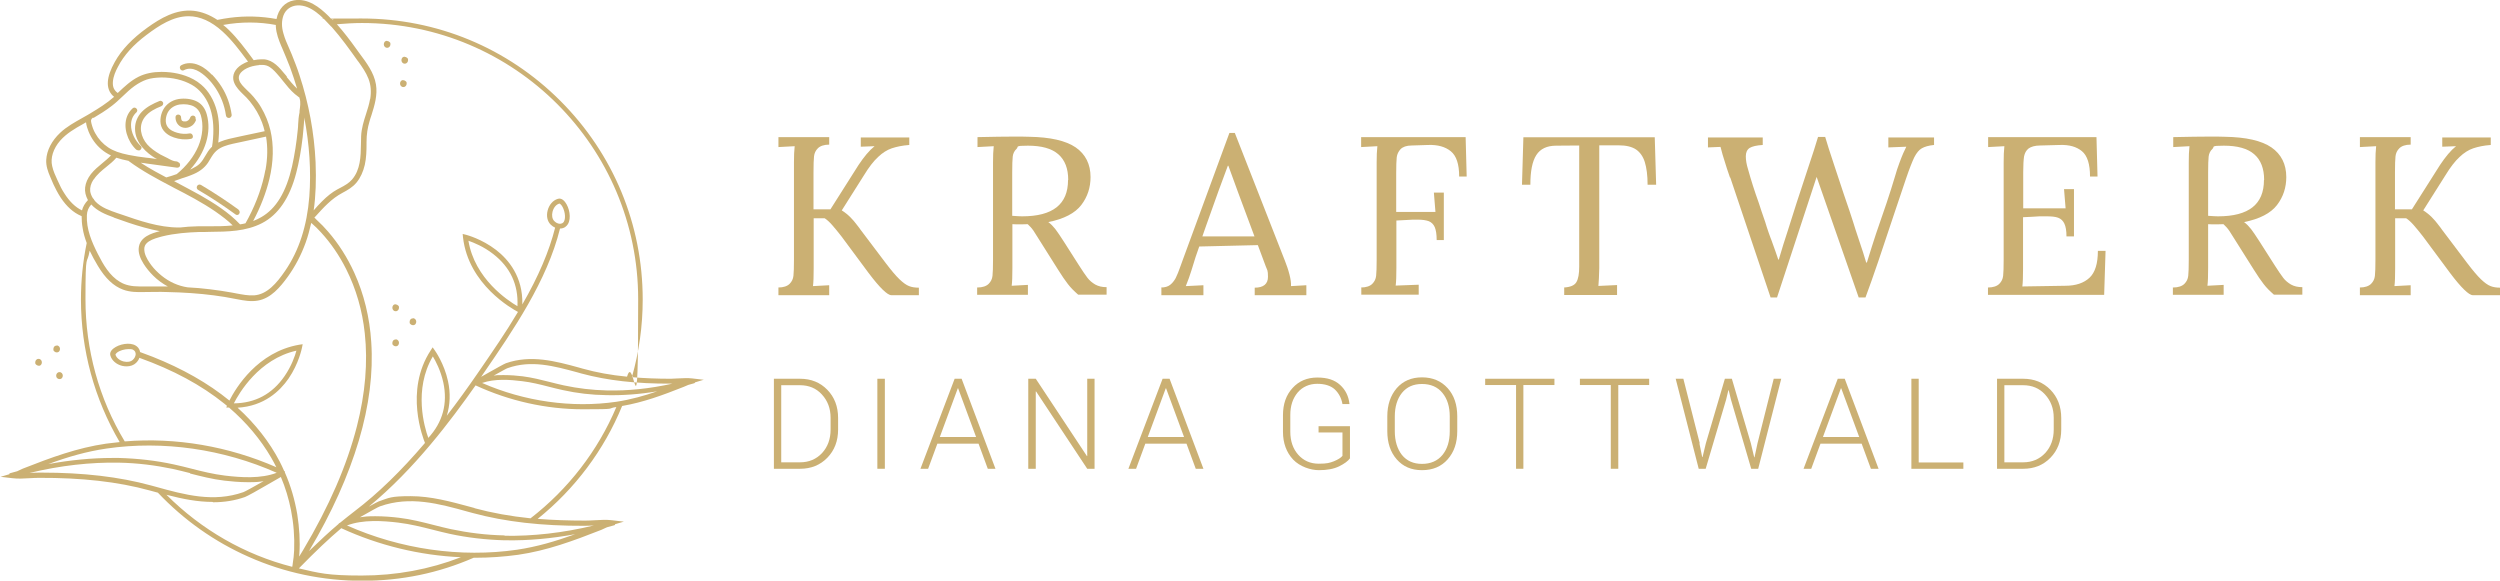 <?xml version="1.0" encoding="UTF-8"?>
<svg id="Ebene_1" xmlns="http://www.w3.org/2000/svg" version="1.1" viewBox="0 0 1433 332.8">
  <!-- Generator: Adobe Illustrator 29.2.1, SVG Export Plug-In . SVG Version: 2.1.0 Build 116)  -->
  <defs>
    <style>
      .st0 {
        fill: #cbb073;
      }
    </style>
  </defs>
  <g>
    <path class="st0" d="M446.1,164.8c3,0,5.2-.8,6.5-2.1,1.3-1.3,2-2.8,2.2-4.6.2-1.8.3-4.8.3-9.2v-55.8c0-3.6.1-6.7.4-9.3l-9.3.5v-5.7h29.1v4.3c-3,0-5.2.8-6.5,2.1-1.3,1.3-2,2.8-2.2,4.6-.2,1.8-.3,4.8-.3,9.2v21.2h9.7l16.1-25.4c3.2-4.8,6.2-8.4,9.2-10.8l-7.9.3v-5.3h27.8v4.3c-4,.3-7.3,1-10,1.9-2.7.9-5.4,2.6-7.9,5-2.6,2.4-5.3,5.9-8.1,10.5l-12.7,20.1c1.9,1.2,3.5,2.5,4.9,3.9,1.4,1.4,2.6,2.8,3.7,4.3,1.1,1.4,1.8,2.3,2.1,2.8l14.5,19.2c3.2,4.2,5.8,7.3,7.9,9.3,2.1,2,3.9,3.3,5.5,3.9,1.5.6,3.4.9,5.6.9v4.3h-15.8c-2.2,0-6.6-4.2-13-12.7l-15.5-20.9c-2.1-2.7-3.9-4.9-5.4-6.6-1.5-1.7-2.9-3-4.3-3.9h-6.3v28.7c0,4.6-.1,8-.4,10.2l9.3-.5v5.7h-29.1v-4.3Z"/>
    <path class="st0" d="M560.2,164.8c3,0,5.2-.8,6.5-2.1,1.3-1.3,2-2.8,2.2-4.6.2-1.8.3-4.8.3-9.2v-55.8c0-3.6.1-6.7.4-9.3l-9.3.5v-5.7c9-.2,15.7-.3,20.3-.3s7.2,0,9.3.1c12.1.2,21,2.2,26.7,6.1,5.6,3.9,8.5,9.6,8.5,17,0,5.9-1.7,11.3-5.3,16-3.6,4.7-9.9,8-18.9,9.8,1.5,1.1,2.8,2.5,4,4,1.2,1.5,2.8,4,4.9,7.2l8.8,13.8c1.9,3,3.5,5.3,4.7,6.9,1.2,1.6,2.8,2.9,4.5,3.9,1.8,1,3.9,1.5,6.5,1.5v4.3h-16.3c-2.3-2-4.3-4-5.9-6.1-1.6-2.1-3.5-4.8-5.6-8.2l-8.7-13.8-1.7-2.7c-1.4-2.3-2.6-4.2-3.6-5.7-1-1.5-2.2-2.8-3.4-3.9-.8,0-2,.1-3.6.1-2.3,0-4,0-5.2-.1v25.1c0,4.6-.1,8-.4,10.2l9.3-.5v5.7h-29.1v-4.3ZM612.3,103.1c0-6.5-1.9-11.4-5.7-14.7-3.8-3.3-9.6-4.9-17.4-4.9s-5.2.6-6.5,1.8c-1.3,1.2-2,2.7-2.2,4.4-.2,1.7-.3,4.8-.3,9.2v24.8c2.6.2,4.5.3,5.7.3,17.6,0,26.3-6.9,26.3-20.8Z"/>
    <path class="st0" d="M665.5,164.8c2.2,0,3.9-.5,5.2-1.5,1.3-1,2.3-2.3,3.2-3.9.8-1.6,1.8-4,2.9-7.2l1.3-3.6,26.6-72.4h3.1l28.8,73.5c.9,2.3,1.8,4.8,2.5,7.6.7,2.7,1,4.9.9,6.7l8.8-.5v5.7h-29.6v-4.3c5.1,0,7.6-2.2,7.6-6.2s-.4-3.7-1.3-6.1l-4.5-12.1-33.6.8c-1.3,3.5-2.8,8.1-4.5,13.8-.9,2.8-1.9,5.8-3.2,8.9l10.1-.5v5.7h-24.1v-4.3ZM719.1,135.6l-9.2-24.7-5.8-15.9h-.3l-5.4,14.6-7,19.6-2.2,6.3h29.8Z"/>
    <path class="st0" d="M780.1,164.8c3,0,5.2-.8,6.5-2.1,1.3-1.3,2-2.8,2.2-4.6.2-1.8.3-4.8.3-9.2v-55.8c0-3.6.1-6.7.4-9.3l-9.3.5v-5.7h59.9l.6,22.6h-4.3c0-7.1-1.6-11.9-4.8-14.5-3.2-2.6-7.5-3.8-13-3.6l-9.4.3c-3,0-5.1.8-6.4,2.1-1.2,1.3-2,2.9-2.2,4.7-.2,1.9-.3,4.9-.3,9.1v22.2h22.5c0,.1-.9-11.1-.9-11.1h5.7v27.2h-4.1c0-3.3-.4-5.7-1.1-7.4-.7-1.6-1.9-2.8-3.4-3.4-1.6-.6-3.7-.9-6.5-.9s-3.4,0-4.4.1l-7.7.4v27.1c0,4.6-.1,8-.4,10.2l13.2-.5v5.7h-32.9v-4.3Z"/>
    <path class="st0" d="M896.4,164.8c3.7-.2,6.1-1.2,7.2-3.1,1.1-1.9,1.6-4.8,1.6-8.8v-69.5c.1,0-13.2.1-13.2.1-5.3,0-9.1,1.8-11.4,5.4-2.3,3.6-3.4,9.2-3.4,17h-4.8l.8-27.2h75.3l.8,27.2h-4.9c0-5.4-.6-9.8-1.6-13-1-3.2-2.7-5.6-5-7.2-2.4-1.6-5.7-2.4-10.1-2.4h-11v70.4c-.1,4.6-.3,8-.5,10.2l10.7-.5v5.7h-30.3v-4.3Z"/>
    <path class="st0" d="M991.6,101.7l-1.7-5c-2.1-6.5-3.3-10.6-3.7-12.5l-7.2.3v-5.7h31.4v4.3c-3.5.2-6,.8-7.5,1.7-1.5,1-2.2,2.6-2.2,4.8s.4,4.6,1.3,7.5c1.6,5.8,3.6,12.2,6.2,19.4.4,1.3.9,2.8,1.5,4.6.6,1.8,1.3,3.8,2.1,6.1.5,1.8,1.2,3.8,1.9,5.9.8,2.2,1.3,3.7,1.7,4.6,1.7,4.6,3,8.4,3.9,11.1h.3c1.7-5.9,3.5-11.5,5.3-17,3.1-10,6.5-20.5,10.2-31.6,3.9-11.6,6.2-18.9,7-21.7h4.1c1,3.5,2.8,9.1,5.3,16.6,2.5,7.5,4.3,13,5.4,16.3,2.6,7.4,4.3,12.7,5.3,15.8.7,2.3,1.8,5.8,3.4,10.5,1.7,5,3.1,9.3,4.1,12.8h.4c2.1-6.7,3.8-12.3,5.3-16.7,4.4-12.5,8-23.2,10.7-32.3.9-3.2,1.8-5.9,2.6-8,1.6-4.4,3-7.5,4-9.4l-10.3.4v-5.7h26.2v4.3c-3.1.3-5.4,1-7,1.9-1.6.9-3,2.6-4.3,5.1-1.2,2.5-2.8,6.5-4.7,12.1l-6.6,19.6c-6.9,20.9-12.4,37.2-16.7,48.7h-3.9l-24.1-69.1-22.7,69.1h-3.7l-23.1-68.7Z"/>
    <path class="st0" d="M1139.5,164.8c3,0,5.2-.8,6.5-2.1,1.3-1.3,2-2.8,2.2-4.6.2-1.8.3-4.8.3-9.2v-55.8c0-3.6.1-6.7.4-9.3l-9.3.5v-5.7h62.1l.6,22.6h-4.3c0-7.1-1.5-11.9-4.6-14.5-3.1-2.6-7.3-3.8-12.8-3.6l-11.1.3c-3.1,0-5.3.7-6.7,1.7-1.4,1.1-2.2,2.6-2.6,4.5-.3,1.9-.5,5-.5,9.1v20.7h24.3c0,.1-.9-11-.9-11h5.7v27.1h-4.3c0-3.2-.4-5.6-1.2-7.3-.8-1.7-2-2.8-3.6-3.4-1.6-.6-3.8-.8-6.7-.8h-4c0,.1-9.4.5-9.4.5v29.6c0,4.5-.1,7.8-.4,10.1l24.7-.4c6,0,10.6-1.6,13.8-4.6,3.2-3,4.8-8.1,4.8-15.4h4.4l-.8,25.2h-66.6v-4.3Z"/>
    <path class="st0" d="M1245.6,164.8c3,0,5.2-.8,6.5-2.1,1.3-1.3,2-2.8,2.2-4.6.2-1.8.3-4.8.3-9.2v-55.8c0-3.6.1-6.7.4-9.3l-9.3.5v-5.7c9-.2,15.7-.3,20.3-.3s7.2,0,9.3.1c12.1.2,21,2.2,26.7,6.1,5.6,3.9,8.5,9.6,8.5,17,0,5.9-1.7,11.3-5.3,16-3.6,4.7-9.9,8-18.9,9.8,1.5,1.1,2.8,2.5,4,4,1.2,1.5,2.8,4,4.9,7.2l8.8,13.8c1.9,3,3.5,5.3,4.7,6.9,1.2,1.6,2.8,2.9,4.5,3.9,1.8,1,3.9,1.5,6.5,1.5v4.3h-16.3c-2.3-2-4.3-4-5.9-6.1-1.6-2.1-3.5-4.8-5.6-8.2l-8.7-13.8-1.7-2.7c-1.4-2.3-2.6-4.2-3.6-5.7-1-1.5-2.2-2.8-3.4-3.9-.8,0-2,.1-3.6.1-2.3,0-4,0-5.2-.1v25.1c0,4.6-.1,8-.4,10.2l9.3-.5v5.7h-29.1v-4.3ZM1297.8,103.1c0-6.5-1.9-11.4-5.7-14.7-3.8-3.3-9.6-4.9-17.4-4.9s-5.2.6-6.5,1.8c-1.3,1.2-2,2.7-2.2,4.4-.2,1.7-.3,4.8-.3,9.2v24.8c2.6.2,4.5.3,5.7.3,17.6,0,26.3-6.9,26.3-20.8Z"/>
    <path class="st0" d="M1352.6,164.8c3,0,5.2-.8,6.5-2.1,1.3-1.3,2-2.8,2.2-4.6.2-1.8.3-4.8.3-9.2v-55.8c0-3.6.1-6.7.4-9.3l-9.3.5v-5.7h29.1v4.3c-3,0-5.2.8-6.5,2.1-1.3,1.3-2,2.8-2.2,4.6-.2,1.8-.3,4.8-.3,9.2v21.2h9.7l16.1-25.4c3.2-4.8,6.2-8.4,9.2-10.8l-7.9.3v-5.3h27.8v4.3c-4,.3-7.3,1-10,1.9-2.7.9-5.4,2.6-7.9,5-2.6,2.4-5.3,5.9-8.1,10.5l-12.7,20.1c1.9,1.2,3.5,2.5,4.9,3.9,1.4,1.4,2.6,2.8,3.7,4.3,1.1,1.4,1.8,2.3,2.1,2.8l14.5,19.2c3.2,4.2,5.8,7.3,7.9,9.3,2.1,2,3.9,3.3,5.5,3.9,1.5.6,3.4.9,5.6.9v4.3h-15.8c-2.2,0-6.6-4.2-13-12.7l-15.5-20.9c-2.1-2.7-3.9-4.9-5.4-6.6-1.5-1.7-2.9-3-4.3-3.9h-6.3v28.7c0,4.6-.1,8-.4,10.2l9.3-.5v5.7h-29.1v-4.3Z"/>
  </g>
  <g>
    <path class="st0" d="M443.6,268.7v-51.6h15c6.3,0,11.5,2.1,15.6,6.3,4.1,4.2,6.2,9.6,6.2,16.2v6.6c0,6.6-2.1,12-6.2,16.2-4.1,4.2-9.3,6.3-15.6,6.3h-15ZM447.8,220.7v44.3h10.8c5.1,0,9.3-1.8,12.6-5.3,3.3-3.6,4.9-8.1,4.9-13.5v-6.7c0-5.4-1.7-9.8-5-13.4s-7.5-5.3-12.6-5.3h-10.8Z"/>
    <path class="st0" d="M507.2,268.7h-4.3v-51.6h4.3v51.6Z"/>
    <path class="st0" d="M560.9,254.3h-23.6l-5.3,14.4h-4.4l19.6-51.6h4l19.4,51.6h-4.4l-5.3-14.4ZM538.7,250.5h20.8l-10.3-27.9h-.2l-10.3,27.9Z"/>
    <path class="st0" d="M627.4,268.7h-4.2l-29.3-44.3h-.2v44.3h-4.3v-51.6h4.3l29.3,44.3h.2v-44.3h4.2v51.6Z"/>
    <path class="st0" d="M680.1,254.3h-23.6l-5.3,14.4h-4.4l19.6-51.6h4l19.4,51.6h-4.4l-5.3-14.4ZM657.9,250.5h20.8l-10.3-27.9h-.2l-10.3,27.9Z"/>
    <path class="st0" d="M773.9,262.6c-1.2,1.7-3.3,3.2-6.3,4.7-3.1,1.5-6.9,2.2-11.6,2.2s-10.9-2-14.8-6.1c-3.8-4.1-5.8-9.4-5.8-15.9v-9.5c0-6.4,1.8-11.6,5.5-15.6,3.6-4,8.4-6,14.2-6s9.9,1.4,13,4.2c3.1,2.8,4.9,6.4,5.4,10.8v.2h-4c-.6-3.4-2.1-6.2-4.4-8.4-2.3-2.1-5.7-3.2-10.1-3.2s-8.4,1.7-11.2,5c-2.8,3.4-4.2,7.6-4.2,12.9v9.5c0,5.4,1.5,9.8,4.5,13.2,3,3.4,6.9,5.2,11.8,5.2s6.3-.5,8.7-1.4c2.4-1,4-2,4.9-3.1v-13.4h-13.7v-3.6h18v18.3Z"/>
    <path class="st0" d="M835.3,247.1c0,6.7-1.8,12-5.5,16.2-3.6,4.1-8.5,6.2-14.7,6.2s-10.9-2.1-14.5-6.2c-3.6-4.1-5.4-9.5-5.4-16.2v-8.4c0-6.6,1.8-12,5.4-16.2,3.6-4.1,8.4-6.2,14.5-6.2s11,2.1,14.7,6.2c3.7,4.1,5.5,9.5,5.5,16.2v8.4ZM831,238.7c0-5.6-1.4-10.1-4.2-13.5-2.8-3.4-6.7-5.1-11.7-5.1s-8.7,1.7-11.5,5.1c-2.7,3.4-4.1,7.9-4.1,13.5v8.5c0,5.6,1.4,10.1,4.1,13.6,2.8,3.4,6.6,5.1,11.5,5.1s8.9-1.7,11.7-5.1c2.8-3.4,4.2-7.9,4.2-13.6v-8.5Z"/>
    <path class="st0" d="M890.9,220.7h-17.7v48h-4.2v-48h-17.7v-3.6h39.7v3.6Z"/>
    <path class="st0" d="M945.3,220.7h-17.7v48h-4.3v-48h-17.7v-3.6h39.7v3.6Z"/>
    <path class="st0" d="M974.1,254.1l1.6,7.9h.2s1.9-7.9,1.9-7.9l10.9-37h4l10.9,37,1.9,8h.2s1.7-8,1.7-8l9.3-37h4.3l-13.2,51.6h-4l-11.6-39.6-1.3-5.4h-.2l-1.3,5.4-11.7,39.6h-4l-13.2-51.6h4.4l9.4,37Z"/>
    <path class="st0" d="M1067.1,254.3h-23.6l-5.3,14.4h-4.4l19.6-51.6h4l19.4,51.6h-4.4l-5.3-14.4ZM1044.9,250.5h20.8l-10.3-27.9h-.2l-10.3,27.9Z"/>
    <path class="st0" d="M1099.9,265.1h25.5v3.6h-29.8v-51.6h4.2v48Z"/>
    <path class="st0" d="M1144.7,268.7v-51.6h15c6.3,0,11.5,2.1,15.6,6.3,4.1,4.2,6.2,9.6,6.2,16.2v6.6c0,6.6-2.1,12-6.2,16.2-4.1,4.2-9.3,6.3-15.6,6.3h-15ZM1148.9,220.7v44.3h10.8c5.1,0,9.3-1.8,12.6-5.3,3.3-3.6,4.9-8.1,4.9-13.5v-6.7c0-5.4-1.7-9.8-5-13.4-3.3-3.6-7.5-5.3-12.6-5.3h-10.8Z"/>
  </g>
  <g>
    <path class="st0" d="M112.1,68.3c.1-.4,0-.8-.1-1.2-.2-.4-.6-.7-1-.8-.8-.2-1.7.2-2,1.1-.2.6-.5,1.1-1,1.5,0,0-.1,0-.2.1h0c-.1.1-.3.2-.4.3h-.2c-.2.2-.3.2-.5.3,0,0-.1,0-.2,0h-.2c-.1,0-.2,0-.4,0,0,0-.2,0-.2,0,0,0,0,0-.1,0h-.4c0,0,0-.1-.1-.1h-.2c0-.1-.2-.2-.3-.2h-.2c0-.2-.2-.3-.3-.4,0,0,0,0,0,0,0,0,0-.2-.1-.2,0,0,0-.1,0-.2,0,0,0,0,0,0h0c0-.3-.1-.5-.2-.7h0c0-.2,0-.4,0-.5,0-.6-.3-1.1-.8-1.4-.5-.3-1.2-.3-1.7,0-.5.3-.7.8-.7,1.4,0,2.6,1.4,4.7,3.6,5.6.6.2,1.3.4,2,.4,1.4,0,2.8-.5,4-1.4,1-.8,1.7-1.9,2.2-3.2h0Z"/>
    <path class="st0" d="M121.4,42.8c-1.6-1.7-4.2-4.1-7.3-5.4-3.5-1.6-7.3-1.6-10.2,0-.5.3-.8.7-.8,1.3,0,.6.3,1.2.8,1.5.5.3,1.1.3,1.6,0,4.8-2.5,9.9,1.2,13.5,4.7,3.6,3.6,6.4,8,8.3,12.8,1.1,2.8,1.8,5.6,2.2,8.4.1.9.8,1.5,1.6,1.5s.9-.2,1.3-.6c.3-.3.4-.7.4-1.1-.8-5.8-2.7-11.3-5.8-16.2-1.6-2.5-3.4-4.8-5.4-6.9Z"/>
    <path class="st0" d="M78.3,85.8c.3.3.7.4,1.1.4s.3,0,.5,0c.6-.2,1-.7,1.2-1.2.1-.5,0-1.1-.5-1.4-3.3-3.1-5.5-7.8-5.5-11.9,0-2.9,1-5.4,3.1-7.3.7-.7.6-1.6,0-2.2-.6-.6-1.5-.8-2.3,0-5.6,5.3-4.6,13.5-1.2,19.3,1,1.7,2.2,3.2,3.6,4.5Z"/>
    <path class="st0" d="M136.8,120.2c-6.9-5-14.2-9.8-21.6-14.2-.9-.5-1.8-.1-2.2.6-.4.7-.3,1.7.5,2.2,7.4,4.3,14.6,9.1,21.5,14.1.2.2.5.3.8.3s.2,0,.3,0c.5,0,.9-.4,1.1-.8.4-.7.2-1.6-.5-2.2Z"/>
    <path class="st0" d="M403.5,217.7l-6.8-.8c-2.5-.3-5.3-.1-7.9,0-1.5,0-2.9.2-4.3.2-7.8,0-15.3-.3-22.3-.9,4.1-14.4,6.2-29.4,6.2-44.5,0-43-16.8-83.5-47.2-113.9-30.4-30.4-70.9-47.2-113.9-47.2s-11.2.3-16.8.9c-.9-.9-1.6-1.7-2.3-2.4-5-4.9-11.7-10.3-19.7-8.9-5.2.9-8.9,5-10,10.7-8.7-1.6-17.7-1.9-26.8-.7-2.3.3-4.6.7-7.1,1.2,0,0,0,0,0,0-4.4-2.9-9-4.7-13.5-5.2-10.2-1.1-19.2,4.3-26.7,9.7-8.6,6.2-14.7,12.6-18.6,19.6-4.9,8.7-5.3,15.2-1.2,19.3.2.2.5.5.8.7-4.2,3.7-9,6.7-13.2,9.2-.1,0-.2.1-.3.2-.6.3-1.1.6-1.7,1-1,.6-2,1.1-3,1.7-4.4,2.5-9,5-12.7,8.5-4.9,4.6-7.7,10.1-8,15.5-.2,3.5,1,6.8,2.3,9.8,1.3,3.2,2.4,5.6,3.6,7.8,3.1,5.9,6.7,10.1,10.8,12.8,1.1.7,2.2,1.3,3.6,1.9,0,2,.1,4.3.6,7,.4,2.7,1.2,5.4,2.3,8.4-2.2,10.6-3.3,21.5-3.3,32.4,0,28.8,7.7,57,22.2,81.7-2.7.3-5.3.6-7.8.9-16.5,2.4-31.4,7.9-47.7,14.3-.9.4-1.8.8-2.6,1.2l-.6.3c-1.3.4-2.7.7-4,1.1l-.5.2v.4c.1,0-5.1,1.5-5.1,1.5l6.8.8c3.1.4,6.6.2,9.9,0,1.8-.1,3.7-.2,5.4-.2,24.3-.1,45.1,2.2,63.3,7.2l4.8,1.3c14.9,15.7,32.4,28.1,52.1,36.8,20.5,9.1,42.4,13.7,65,13.7s43.7-4.4,63.9-13.2h.3c.2,0,.4,0,.6,0,8.3,0,16.6-.6,24.6-1.7,16.5-2.4,31.4-7.9,47.7-14.3.9-.4,1.8-.8,2.6-1.2l.7-.3c1.3-.4,2.7-.7,4-1.1l.5-.2v-.4c-.1,0,5.1-1.5,5.1-1.5l-6.8-.8c-3.1-.4-6.6-.2-9.9,0-1.8.1-3.7.2-5.5.2-9.5,0-18.6-.3-27.2-1,21.3-17.1,38.1-39.5,48.4-64.7,12.2-2.1,23.3-6.2,35.4-11,.7-.3,1.4-.6,2.1-.9l.5-.2c1-.3,2.1-.6,3.2-.9l.5-.2v-.3c0,0,5.3-1.6,5.3-1.6ZM61.1,257.1c32.4-4.7,66.9.3,97.5,13.9-9.1,3.5-20.6,2.7-29.7,1.6-6.6-.8-13.1-2.4-19.3-4-3.2-.8-6.6-1.7-10-2.4-10.1-2.2-20.7-3.4-31.4-3.7-1.3,0-2.6,0-3.9,0-11.7,0-24,1.2-36.6,3.5,11.4-4.2,21.9-7.2,33.4-8.9h0ZM134.1,231.1c2.9-5.7,14.3-25.3,35.8-30.1-.8,3-2.8,8.8-6.8,14.6-7,10.2-16.8,15.5-29.1,15.6ZM77.6,203.8c-.1.8-.6,1.6-1.4,2.4-1.2,1.2-3.2,1.5-5.3,1-2.4-.6-4.2-2.1-4.7-3.9,0-.3.3-.7.9-1.2,1.5-1.2,4.3-2,6.6-2s2.2.2,2.9.6c.6.4,1.4,1.1,1.1,3.1ZM148.6,37.2c1.3,0,2.8-.1,4.3.4,2.3.8,4.2,2.8,5.8,4.6,1.2,1.3,2.4,2.8,3.5,4.2,2.1,2.6,4.2,5.3,6.8,7.5.9.7,1.8,1.4,2.7,2.1,0,.1,0,.2,0,.3.8,2.3.3,4.9,0,7.3v.8c-.5,2.3-.7,4.6-.8,6.8,0,1-.1,2-.2,3-.7,7.3-1.8,14.4-3.3,21.2-3.4,14.7-9.1,24.2-17.7,29.1-1.4.8-3,1.6-4.6,2.2,4.3-8.1,7.4-16.2,9.3-24,2.4-10.1,2.6-19.5.6-28-1.1-4.6-2.9-9-5.3-13.1-1.2-2.1-2.7-4.1-4.3-6-1.2-1.4-2.4-2.6-3.7-3.8-.6-.6-1.2-1.2-1.7-1.7-1.7-1.7-3.3-3.7-3.1-6,.1-1.1.8-2.3,2-3.3,1.5-1.3,3.6-2.3,6-2.9.2,0,.4,0,.5-.1,1.1-.2,2.1-.4,3.2-.5ZM152.1,97.5c-1.6,8.8-4.8,18-9.7,27.4-.5,1-1.1,2.1-1.7,3.1-1,.2-2,.5-3.1.6-6.7-7.1-15.3-12.4-22.8-16.7-4.3-2.4-8.7-4.7-13-7-.7-.4-1.4-.7-2-1.1,1.2-.4,2.3-.8,3.4-1.2.8-.3,1.6-.6,2.4-.8,1.3-.4,2.6-.9,3.9-1.4,4.5-1.7,7.6-4,9.7-7.1.5-.8,1-1.6,1.4-2.3.5-.8,1-1.7,1.6-2.5,1.1-1.5,2.4-2.7,4-3.6,2.9-1.6,6.3-2.3,9.6-3,.6-.1,1.2-.3,1.9-.4l14.8-3.2c1,6,.9,12.4-.3,19ZM82.9,144.6c-.2-1-.4-2.5.2-3.8.4-.9,1.2-1.7,2.2-2.4,2.3-1.5,5.2-2.2,7.7-2.9,7.3-1.8,14.9-2.3,20.7-2.5,2.1,0,4.3,0,6.5-.1,10.2-.1,20.7-.2,30-5,9.3-4.8,15.9-14.5,19.6-28.8,1.6-6.1,2.8-12.8,3.7-20.5.4-3.4.6-6.9.9-10.2v-.3c0-.3,0-.5,0-.8,3,15.6,4,30.8,2.9,45.4-1.3,16.7-5.9,31-13.9,42.6-4.8,7-10.3,13.5-17.8,14-3.4.2-6.8-.5-10.1-1.1-.9-.2-1.8-.4-2.6-.5-4-.7-8.3-1.4-12.7-1.9-4.1-.5-8.4-.9-12.7-1.1-5.3-.8-10.5-3.1-14.9-6.7-2.2-1.8-4.2-3.8-5.8-5.9-1.3-1.8-3.2-4.4-3.9-7.4ZM53.8,102.8c1.8-2.8,4.5-5,7.1-7.1,2-1.6,4.1-3.3,5.8-5.3,2.1.7,4.4,1.3,7,1.8,0,0,.1.1.2.2,7.6,5.6,16,10.1,24.6,14.6l1.1.6c8,4.1,16.2,8.4,23.8,13.6,4,2.8,7.3,5.3,10,8-4.4.5-8.9.5-13.3.5-2.1,0-4.3,0-6.5,0-4,.1-7.3.3-10.4.7-.2,0-.3,0-.5,0h0c0,0-.1,0-.2,0-11.5,0-22.6-3.9-33.3-7.6-.6-.2-1.2-.4-1.8-.6-4.6-1.6-9.3-3.2-12.6-6.6-.3-.3-.6-.7-.9-1.1,0-.3-.3-.6-.6-.8-.9-1.4-1.4-2.8-1.6-4.1-.2-2.2.4-4.4,1.9-6.7ZM65.2,124.7c5.6,2,11.5,4.1,17.4,5.7,3.2.9,6.2,1.6,9,2.1-4.7,1.2-11.6,3.3-12.1,9.8-.2,2.6.7,5.6,2.8,8.9,1.5,2.4,3.4,4.7,5.5,6.8,2.5,2.5,5.4,4.6,8.4,6.2-1,0-2,0-2.9,0-2.2,0-4.4,0-6.6,0-2.1,0-4.3,0-6.5,0-4.9,0-8.4-.8-11.4-2.6-6-3.5-9.7-10.1-12.7-16-3.5-6.9-6.7-14.3-6.3-22.3.1-2.3.9-4.3,2.5-6.1,3.4,3.8,8.4,5.8,12.9,7.4ZM320.1,128.1c-.8-.1-1.6-.6-2.4-1.4-1.2-1.2-1.5-3.2-1-5.3.6-2.4,2.1-4.2,3.9-4.7.3,0,.7.3,1.2.9,1.8,2.3,2.8,7.2,1.4,9.5-.4.6-1.1,1.4-3.1,1.1ZM296.6,175.5c-5.5-3.2-24.5-15.7-28.1-37.5,2.9,1,8.7,3.3,14.2,7.6,9.8,7.6,14.5,17.6,13.9,29.9ZM245.5,251c-2.2-6-8.6-27.7,2.6-46.7,1.6,2.6,4.5,8.1,6,14.9,2.6,12.1-.3,22.8-8.6,31.8ZM359.3,215.9c-9.2-.9-17.4-2.4-25.3-4.6l-2.1-.6c-13.5-3.7-27.6-7.5-41.9-2.5-.9.3-5.7,3-9.6,5.2-1.9,1.1-3.4,1.9-4.6,2.6.4-.6.9-1.3,1.3-1.9,17.1-24.9,36.5-53.1,43.9-83.1,2.5,0,3.8-1.4,4.5-2.5,2.1-3.4.9-9.5-1.6-12.7-1.7-2.2-3.4-2.1-4.2-1.8-2.7.8-5,3.4-5.8,6.7-.8,3.1-.2,6.1,1.7,8,.8.8,1.7,1.4,2.6,1.8-3.4,13.5-9.5,27.9-18.8,44,.4-15.8-7.9-25.7-15-31.2-8.3-6.4-16.9-8.6-17.2-8.7l-2-.5.2,2c3.1,27.1,28.3,41,31.5,42.7-7,11.8-14.7,22.9-22.1,33.7-6.8,9.9-12.8,18.2-18.7,25.8,1.9-6.2,2.2-13,.7-19.8-2.2-10.2-7.4-17.4-7.6-17.7l-1.2-1.7-1.1,1.7c-15.3,23.3-4.2,50.8-3.3,53.1-13.7,16.1-26.9,28.9-40.3,39.1-2.7,2.1-5.4,4.2-8.2,6.5-.1,0-.2.2-.3.2l-.6.3h0c0,.2,0,.2-.1.3-5.2,4.4-10.7,9.5-17,15.6,13.2-22.2,22.5-43,28.6-63.4,5.9-19.9,8.3-38.8,7.1-56.4-.9-14.2-4.2-27.6-9.7-39.7-4-8.8-9.1-16.8-15.1-23.7-2-2.3-4-4.4-6-6.2-.2-.2-.5-.4-.7-.7-.3-.3-.7-.7-1.1-1.1l.6-.6c4.7-5.2,9.2-10.2,15.4-13.5,3-1.6,6-3.3,8.2-6,2.2-2.7,3.8-6.2,4.7-10.1.9-4,1-8.2,1-12.2v-.9c0-4.4.6-8.1,1.7-11.8.3-1.2.7-2.3,1.1-3.5,1.8-5.7,3.6-11.6,2.6-17.7-1.1-6.7-5.4-12.4-9.5-17.9-.7-1-1.4-1.9-2.1-2.9-3-4.2-6.7-9.1-10.8-13.7,4.9-.4,9.7-.7,14.4-.7,87.3,0,158.3,71,158.3,158.3s-2.1,29.9-6.3,44.2ZM212.1,56.9c-.5,2.9-1.4,5.7-2.3,8.5-1.3,4-2.6,8.2-2.8,12.6,0,1.5-.1,3.1-.1,4.6-.1,7.2-.3,14.7-5.1,20.3-1.8,2.1-4.3,3.5-6.8,4.8-.6.3-1.1.6-1.7.9-2.9,1.6-5.7,3.8-8.7,6.8-1.7,1.7-3.3,3.4-4.8,5.2,1.2-8.3,1.5-17.3,1.1-27.6-.8-17-3.9-33.7-9.2-49.8-1.3-4.1-2.9-8.1-4.5-12.1-.5-1.2-1-2.4-1.5-3.5-1.2-2.7-2.4-5.4-3.2-8.3-1.2-4-1.1-7.5,0-10.5,1.3-3.4,4.3-5.5,8-5.7,7.9-.4,14.5,6.9,19.4,12.2h.1c5.6,6.3,10.5,13.2,15.2,19.8l.2.2c2.2,3.1,4.4,6.2,5.8,9.8,1.4,3.6,1.7,7.5,1,11.7ZM164.5,44c-.5-.6-.9-1.2-1.4-1.7-2.9-3.5-6.4-7.8-11.7-8.3-.5,0-1.1,0-1.7,0-1.4,0-2.8.2-4.3.5l-1.1-1.5c-4-5.4-8.1-10.9-13-15.7-1.1-1.1-2.2-2.1-3.4-3,10.4-1.9,20.6-1.8,30.2,0,0,.3,0,.5,0,.8.2,4.1,1.7,7.9,3.2,11.5l.2.4c1.6,3.8,3.3,7.8,4.8,11.7,1.4,3.9,2.8,8,4,12.1-2.2-2-4.1-4.4-6-6.7ZM142.2,35.3c-.8.3-1.6.6-2.3,1-4.3,2.1-6.6,5.5-6.2,9.1.4,2.9,2.3,5.2,4.1,7.1.5.5,1,1,1.4,1.4,1.4,1.3,2.8,2.7,4,4.2,3,3.7,5.4,7.8,7,12.1.6,1.6,1.1,3.3,1.5,5l-13.2,2.8c-.8.2-1.6.3-2.3.5-3.3.7-6.8,1.4-9.9,2.7-.4.2-.8.4-1.2.5.8-7.1.6-12.8-.8-18.1-1.6-6.1-4.7-11.5-9-15.1-5.5-4.7-12.5-6.4-17.5-7-1.8-.2-3.5-.3-5.2-.3-4.9,0-9.4.9-13.2,2.8-4.4,2.2-8,5.6-11.5,8.9l-.4.4c-1-.7-1.7-1.5-2.2-2.5-.5-1-.7-2.3-.6-3.8.2-3.2,1.6-6.3,2.9-8.7,3.4-6.6,8.8-12.6,16.4-18.3,7.3-5.5,15.3-10.7,24.1-10.7h0c6.5,0,13,2.9,19.4,8.7,5.4,4.9,9.9,10.9,14.2,16.7l.3.4ZM53.6,67.6c3.2-1.9,7-4.2,10.6-7,2.1-1.6,4.1-3.5,6-5.3,2.2-2.1,4.4-4.2,6.9-6,2.4-1.7,4.7-2.9,7-3.7,2.4-.8,5.1-1.1,8.4-1.2,6.4,0,12.4,1.4,17.4,4.2,4.3,2.4,7.9,6.7,10,12,2.1,5.3,2.8,11.5,2.2,18.9-.1,1.5-.3,3-.6,4.7,0,0-.2.2-.3.2-1.5,1.5-2.6,3.3-3.5,4.9-.9,1.6-1.9,3.2-3.2,4.5-1.2,1.2-2.8,2.1-4.8,3.1-.2.1-.5.2-.7.3,8.8-9.7,12.4-21.4,9.5-31.7-.9-3.2-2.7-5.7-5.2-7.1-2.5-1.4-6-2.1-9.6-1.8-4,.3-7.4,2.2-9.5,5.2-2.1,3.1-2.8,7.3-1.8,10.5,1.3,3.9,5.1,5.8,7.3,6.5,3.1,1.1,6.5,1.4,9.7.8.6-.1,1-.4,1.1-.9.2-.5,0-1.2-.4-1.7-.4-.5-1-.6-1.6-.5-2.1.4-4.5.3-6.9-.4-1.8-.5-4.3-1.5-5.6-3.5-1.6-2.3-1-5.8.1-8,1.3-2.5,3.8-4.2,6.9-4.7,2.9-.4,6,0,8.1,1.1,1.9,1,3.3,2.7,4,5,1.6,5.5,1.1,11.8-1.4,17.8-2.5,5.9-6.8,11.4-12.4,16-1.8.6-3.9,1.4-6,1.9-2.4-1.3-4.4-2.4-6.3-3.4-3-1.7-5.8-3.3-8.3-5,.3,0,.6,0,.9.1.7,0,1.5.2,2.2.3l17.5,2.4c.9.1,1.7-.3,1.9-1.1.1-.4,0-1-.2-1.4-.2-.3-.5-.5-.8-.6-.3-.3-.7-.5-1.1-.5h0c-1.3,0-2.7-.6-4-1.3-.2-.1-.5-.2-.7-.4-1.7-.8-3.1-1.5-4.4-2.2-3.3-1.9-5.7-3.7-7.6-5.8-3.5-4-5.4-10.5-1.4-15.7,2.4-3.1,6.1-4.9,9.4-6.2.9-.4,1.3-1.2,1.1-2-.1-.4-.5-.8-.9-1-.4-.2-.8-.2-1.2,0-3.4,1.4-7.2,3.2-10.1,6.2-2.5,2.6-3.9,6-3.9,9.5-.1,8.6,7.2,14.4,11.5,17,.3.2.7.4,1.1.6l-2.7-.4c-1.1-.2-2.2-.3-3.3-.4-3.4-.4-6.9-.9-10.3-1.6-5-1-8.7-2.3-11.7-4.3-3-2-5.6-4.8-7.4-8.1-1-1.7-1.7-3.7-2.2-5.7-.1-.6-.3-1.2-.2-1.8.1-.6.6-1.1,1.1-1.5ZM63.6,89.1c-1.5,1.6-3.2,3-4.9,4.4-2.3,1.9-4.7,3.9-6.6,6.3-1.9,2.5-3,5-3.3,7.6-.3,2.4.3,4.9,1.6,7.3-1.7,1.8-2.9,3.8-3.4,5.9-3.8-1.8-7.2-5.1-10.2-9.9-1.3-2-2.5-4.3-3.7-7.1l-.2-.4c-1.2-2.6-2.4-5.2-3-8-1.1-4.6.6-10,4.6-14.6,3.6-4.1,8.4-6.9,13.1-9.5l1.7-1c.2,1.9.9,3.9,1.5,5.4,1.6,3.9,4.1,7.4,7.2,10,1.6,1.4,3.5,2.6,5.6,3.6ZM51.5,143.9c1.2,2.6,2.7,5.3,4.6,8.5,4.3,7.2,9,11.6,14.4,13.6,4,1.5,8.3,1.5,12.1,1.4,4.3,0,8.8-.2,13.2,0,9.4.2,18.4.8,26.8,1.9,4,.5,8.2,1.2,13.2,2.2,4.1.8,8,1.5,12,.8,7.5-1.3,12.8-7.7,17.1-13.6,4.2-5.8,7.7-12.4,10.3-19.6,1.3-3.6,2.3-7.4,3.2-11.3.1.1.3.2.4.3,1.7,1.5,3.5,3.2,5.2,5.1,5.6,6.1,10.5,13.2,14.5,21.2,5.6,11.2,9.2,23.5,10.6,36.7,1.8,16.5.3,34.4-4.5,53.2-5.8,22.6-15.9,45.9-30.9,71.1-.7,1.1-1.4,2.3-2.2,3.6,0-.5,0-1,.1-1.5.5-7.4,0-15-1.2-22.7-1.4-8.2-3.7-16.3-7.1-24v-.6s-.4-.2-.4-.2c-.8-1.9-1.7-3.7-2.6-5.5-5.9-11.3-14-21.6-24.1-30.8,15.2-.9,24.2-9.5,29.2-16.7,5.9-8.6,7.6-17.3,7.7-17.7l.4-2-2,.3c-23.8,4.1-36.3,24.7-40,32-12.1-9.9-26.9-18.3-44-25.1-2.3-.9-4.7-1.8-7.2-2.7-.3-2-1.5-3.1-2.5-3.7-3.4-2.1-9.5-.9-12.7,1.6-2.2,1.7-2.1,3.4-1.8,4.2.8,2.7,3.4,5,6.7,5.8.9.2,1.7.3,2.6.3,2.1,0,4.1-.7,5.4-2,.9-.9,1.6-1.9,1.9-2.9,19.5,7,35.4,15.6,48.6,26.2.5.4,1.1.9,1.6,1.3l-.4,1h1.6c10,8.6,18.1,18.3,24.2,28.8,1,1.7,2,3.6,2.9,5.4-27.4-12-57.5-17.2-86.9-14.8-14.8-24.5-22.5-52.7-22.5-81.5s.8-18.6,2.4-27.8ZM108.9,271.4c6.3,1.6,12.9,3.3,19.7,4.1,3.4.4,8.4.9,13.7.9s6.1-.2,8.8-.6c-5.6,3.2-10.9,6.1-11.6,6.3-17.1,6-33.4,1.6-50.6-3.2l-2.6-.7h0c-18-4.9-38.4-7.3-62.4-7.3s-1.1,0-1.7,0c-1.7,0-3.5.1-5.3.2,17.8-4.3,35.1-6.2,51.3-5.9,10.6.2,20.9,1.5,30.9,3.6,3.3.7,6.6,1.6,9.9,2.4ZM122.1,287.9c6.6,0,12.6-1,18.3-3,1.2-.4,8-4.2,11.9-6.5,4.7-2.7,7.2-4.1,8.7-5,2.6,6.1,4.5,12.5,5.8,19,1.5,7.6,2.1,15.4,1.8,23-.1,2.7-.4,5.1-.8,7.6,0,.6-.2,1.3-.3,1.9-27.1-6.9-52-21.2-72.1-41.3,9.6,2.5,18,4.1,26.5,4.1ZM195.7,302.8c21.3,9.8,44.9,15.6,68.5,16.6-18.1,7-37.2,10.5-56.9,10.5s-24.3-1.4-36-4.1c9.9-10.1,17.3-17.1,24.4-23.1ZM228.5,299.6c6.6.8,13.1,2.4,19.4,4,3.2.8,6.6,1.7,9.9,2.4,10.1,2.2,20.7,3.4,31.4,3.7,0,0,.2,0,.3,0h0s.9,0,.9,0c12.5.2,25.7-1,39.3-3.5-11.4,4.1-21.9,7.2-33.3,8.9-32.4,4.7-66.9-.3-97.5-13.9,9.1-3.5,20.6-2.7,29.7-1.6ZM289.3,306.9c-10.6-.2-20.9-1.5-30.9-3.6-3.3-.7-6.7-1.6-9.9-2.4-6.3-1.6-12.9-3.3-19.7-4.1-4.1-.5-8.8-.9-13.7-.9s-5.9.2-8.8.6c5.6-3.2,10.8-6.1,11.6-6.3,17.1-6,33.4-1.6,50.6,3.2l2.6.7c18.5,5,39.4,7.4,64,7.3,1.7,0,3.5-.1,5.3-.2-17.8,4.3-35.1,6.2-51.3,5.9ZM272,291.2l-2.6-.7c-11.1-3-22.4-6.1-34-6.1s-12.2.9-18.3,3c-.6.2-3,1.5-5.7,3,26.1-21.4,47.2-49.6,61.2-69.5,19.2,8.9,40.5,13.7,61.6,13.7s12.9-.4,19.1-1.3c-10.6,25.1-27.6,47.1-49.2,63.8-11.6-1.2-22.1-3.1-32.1-5.8ZM276.4,219.5c7.1-2.5,15.9-1.9,22.9-1,5.2.6,10.4,1.9,15.4,3.2,2.6.7,5.3,1.3,7.9,1.9,8.1,1.8,16.5,2.8,25.1,2.9,9.3.2,19-.5,29-2.2-7.2,2.5-14.9,4.7-23.4,6-25.5,3.7-52.8-.2-77-10.8ZM347.8,223.8c-8.4-.2-16.7-1.2-24.6-2.9-2.6-.6-5.3-1.2-7.9-1.9-5.1-1.3-10.3-2.6-15.7-3.3-3.2-.4-7-.7-10.9-.7s-3.8,0-5.7.3c4.3-2.4,7.5-4.2,8-4.3,13.5-4.8,26.5-1.2,40.2,2.5l2.1.6c14.8,4,31.5,5.9,51.2,5.8.3,0,.6,0,1,0-13.1,2.9-25.7,4.2-37.6,3.9Z"/>
    <path class="st0" d="M32.2,215.4c0,.5.2,1,.5,1.3.4.4.9.6,1.4.6,1.3,0,1.9-1,1.9-2s-.7-2-1.9-2-1.9,1-1.9,2Z"/>
    <path class="st0" d="M22.1,209.7c1.3,0,1.9-1,1.9-2s-.7-2-1.9-2-1.9,1-1.9,2,.2,1,.5,1.3c.4.4.9.6,1.4.6Z"/>
    <path class="st0" d="M32.5,198.1c-1.3,0-1.9,1-1.9,2s.2,1,.5,1.3c.4.4.9.6,1.4.6,1.3,0,1.9-1,1.9-2s-.7-2-1.9-2Z"/>
    <path class="st0" d="M221.9,23.4c-1.3,0-1.9,1-1.9,2s.7,2,1.9,2,1.9-1,1.9-2-.2-1-.5-1.3c-.4-.4-.9-.6-1.4-.6Z"/>
    <path class="st0" d="M232,32.5c-1.3,0-1.9,1-1.9,2s.7,2,1.9,2,1.9-1,1.9-2-.2-1-.5-1.3c-.4-.4-.9-.6-1.4-.6Z"/>
    <path class="st0" d="M231.2,45.9c-1.3,0-1.9,1-1.9,2s.7,2,1.9,2,1.9-1,1.9-2-.2-1-.5-1.3c-.4-.4-.9-.6-1.4-.6Z"/>
    <path class="st0" d="M226.8,174.4c-1.3,0-1.9,1-1.9,2s.7,2,1.9,2,1.9-1,1.9-2-.2-1-.5-1.3c-.4-.4-.9-.6-1.4-.6Z"/>
    <path class="st0" d="M236.7,182.5c-1.3,0-1.9,1-1.9,2s.2,1,.5,1.3c.4.4.9.6,1.4.6,1.3,0,1.9-1,1.9-2s-.7-2-1.9-2Z"/>
    <path class="st0" d="M226.8,194.6c-1.3,0-1.9,1-1.9,2s.2,1,.5,1.3c.4.4.9.6,1.4.6,1.3,0,1.9-1,1.9-2s-.7-2-1.9-2Z"/>
  </g>
</svg>